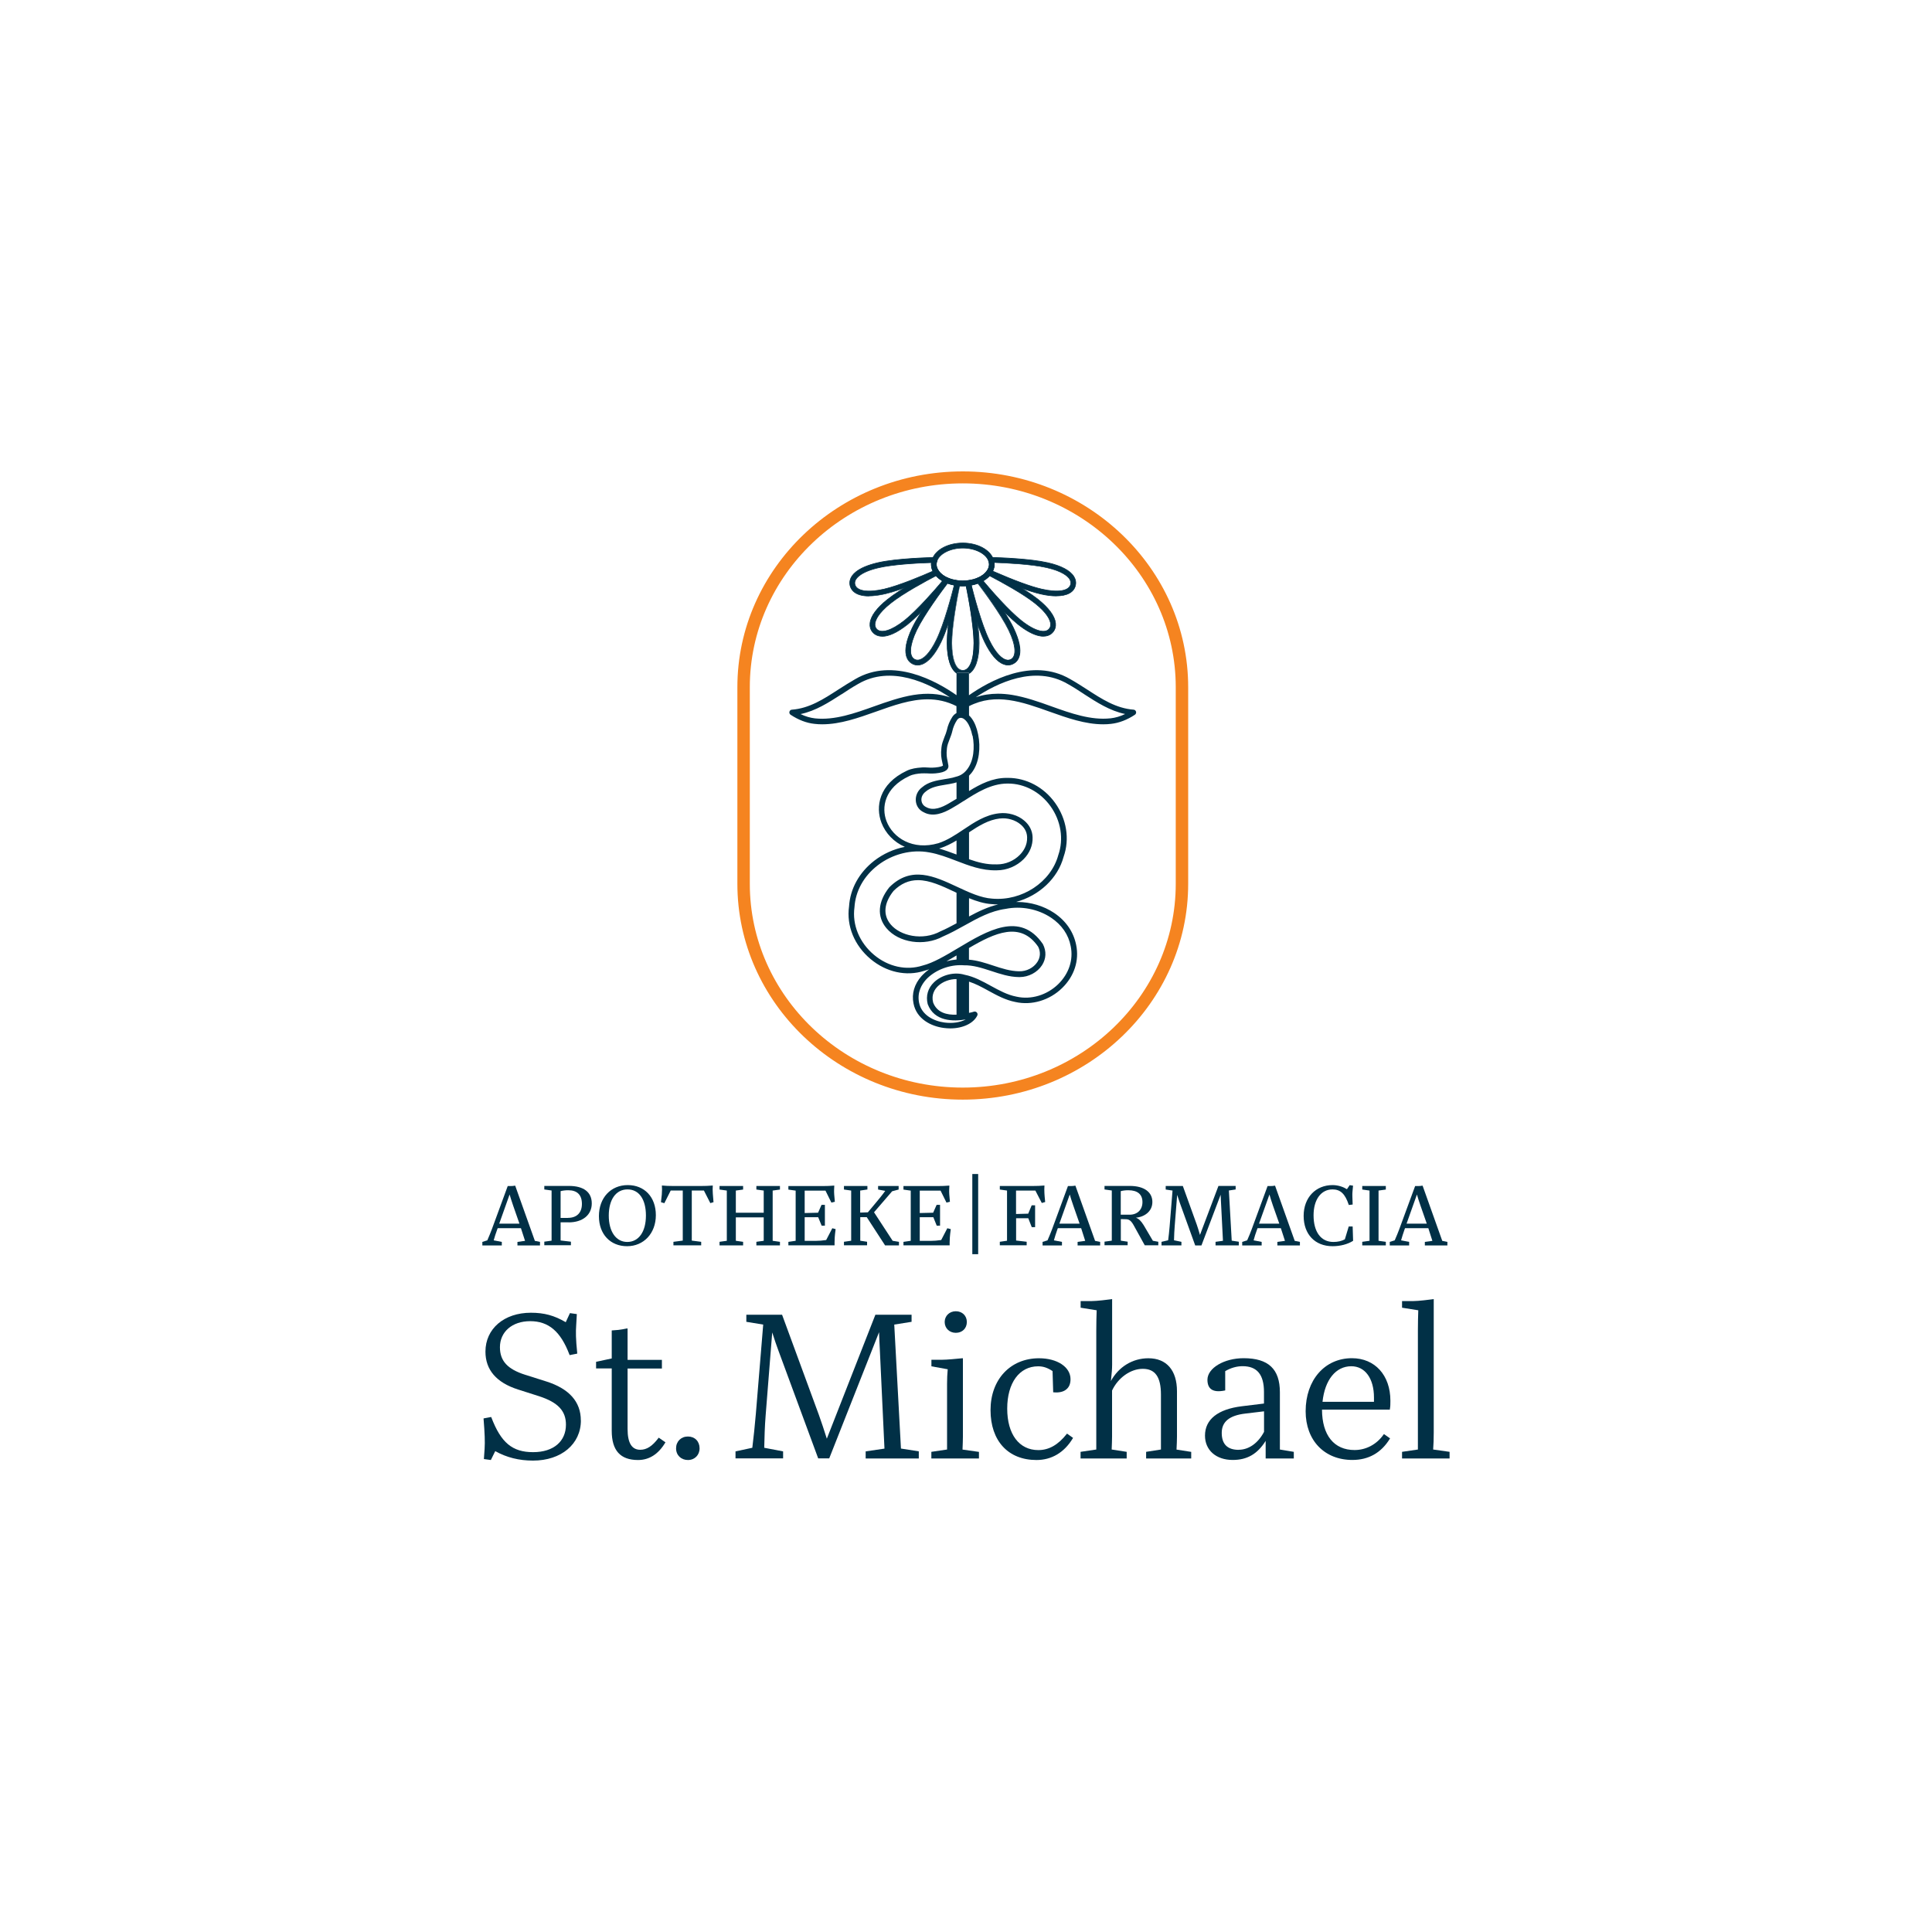 <svg xmlns="http://www.w3.org/2000/svg" id="uuid-4fe7f49b-3fde-42c2-a8c7-5a916dd0dd8b" data-name="LOGO" viewBox="0 0 300 300"><defs><style>      .uuid-f7b10e90-7148-4755-a8ad-67394364ade0 {        fill: #f58420;      }      .uuid-537bfb4a-1e14-4b10-b260-363e0368742c {        fill: #013046;      }      .uuid-a2aae772-65e6-41bf-aaba-875c101e3644 {        fill: #013047;      }    </style></defs><g><g><path class="uuid-537bfb4a-1e14-4b10-b260-363e0368742c" d="M90.2,220.56c0,3.68-3.05,6.24-7.43,6.24-2.17,0-4.1-.48-5.87-1.47l-.68,1.38-1.08-.15.11-1.6c.07-1.07.02-2.42-.16-4.62v-.09s1.18-.22,1.18-.22l.03.07c1.5,3.93,3.26,5.39,6.48,5.39s5.1-1.71,5.1-4.27c0-2.15-1.25-3.46-4.15-4.41l-3.29-1.05c-3.35-1.07-5.06-3.04-5.06-5.88,0-3.56,2.9-6.04,7.06-6.04,2.07,0,3.64.43,5.41,1.47l.65-1.41,1.07.15-.1,1.76c-.07.98-.07,2.07.16,4.29v.09s-1.18.23-1.18.23l-.03-.08c-1.36-3.6-3.24-5.19-6.09-5.19s-4.7,1.7-4.7,4.04c0,2.13,1.17,3.41,3.91,4.28l3.29,1.04c3.56,1.13,5.36,3.16,5.36,6.04Z"></path><path class="uuid-537bfb4a-1e14-4b10-b260-363e0368742c" d="M103.34,223.95l-.05.08c-1.07,1.78-2.49,2.68-4.22,2.68-2.75,0-4.08-1.49-4.08-4.53v-9.69h-2.43v-1.03l2.43-.52v-4.35l1.01-.08c.35-.03.84-.13,1.31-.22l.12-.02.02.12v4.77h5.33v1.34h-5.33v9.39c0,2.17.65,3.23,1.97,3.23,1,0,1.87-.56,2.81-1.81l.06-.07,1.04.72Z"></path><path class="uuid-537bfb4a-1e14-4b10-b260-363e0368742c" d="M108.63,224.9c0,1.04-.76,1.81-1.81,1.81s-1.84-.74-1.84-1.81.77-1.84,1.84-1.84,1.81.75,1.81,1.84Z"></path><path class="uuid-537bfb4a-1e14-4b10-b260-363e0368742c" d="M142.67,225.37v1.1h-8.25v-1.1l2.92-.43-.72-15.36c-.06-1.01-.09-1.88-.12-2.72l-7.74,19.6h-1.71l-6.17-16.72c-.29-.77-.65-1.83-.97-2.84l-1.01,12.74c-.16,1.93-.19,3.58-.23,5.17l2.93.56v1.09h-7.39v-1.09l2.61-.56c.19-1.59.4-3.47.55-5.29l1.14-13.84-2.62-.43v-1.1h5.55l5.71,15.54c.36,1.02.87,2.5,1.24,3.71l7.54-19.25h5.62v1.1l-2.69.43,1.04,19.25,2.76.43Z"></path><g><path class="uuid-537bfb4a-1e14-4b10-b260-363e0368742c" d="M148.42,203.7c-.88,0-1.63.63-1.63,1.58s.75,1.59,1.63,1.59,1.61-.6,1.61-1.59-.72-1.58-1.61-1.58Z"></path><path class="uuid-537bfb4a-1e14-4b10-b260-363e0368742c" d="M148.42,203.61c-.99,0-1.73.72-1.73,1.67s.72,1.68,1.73,1.68,1.71-.7,1.71-1.68-.72-1.67-1.71-1.67ZM148.42,206.77c-.91,0-1.54-.61-1.54-1.49s.66-1.48,1.54-1.48,1.52.63,1.52,1.48-.62,1.49-1.52,1.49Z"></path><path class="uuid-537bfb4a-1e14-4b10-b260-363e0368742c" d="M152.01,225.44v1.03h-7.39v-1.03l2.44-.36v-10.21c0-.88.03-1.38.1-2.25l-2.53-.46v-1.02h1.71c.71,0,2.01-.13,3.07-.23h.11s0,12.16,0,12.16c0,.5-.03,1.27-.06,2.02l2.56.36Z"></path></g><path class="uuid-537bfb4a-1e14-4b10-b260-363e0368742c" d="M166.63,223.27l-.05.08c-1.32,2.19-3.28,3.36-5.64,3.36-4.4,0-7.13-2.98-7.13-7.75s3.09-8.05,7.53-8.05c2.83,0,4.89,1.36,4.89,3.25,0,.66-.19,1.17-.58,1.52-.44.42-1.15.6-2.02.52h-.09s-.1-3.3-.1-3.3c-.81-.53-1.46-.74-2.24-.74-2.92,0-4.8,2.58-4.8,6.57s1.86,6.44,4.83,6.44c1.64,0,3.07-.81,4.4-2.49l.06-.07.94.67Z"></path><path class="uuid-537bfb4a-1e14-4b10-b260-363e0368742c" d="M184.97,225.44v1.03h-7v-1.03l2.3-.36v-8.53c0-2.74-.9-4-2.82-4s-3.85,1.41-4.77,3.37v7.14c0,.5-.03,1.3-.06,2.02l2.33.36v1.03h-7.16v-1.03l2.44-.36v-18.45c0-1.3.03-2.3.06-3.17l-2.49-.4v-1.03h1.71c.8,0,2.56-.22,3.07-.29l.11-.02v10.17c0,.71-.07,1.41-.15,2.16,0,.14-.03.27-.05.41,1.21-2.22,3.37-3.55,5.83-3.55,2.82,0,4.44,1.87,4.44,5.12v7.04c0,.49-.03,1.26-.07,2.02l2.3.36Z"></path><path class="uuid-537bfb4a-1e14-4b10-b260-363e0368742c" d="M198.74,225.08v-8.89c0-3.61-1.79-5.29-5.63-5.29-3.04,0-5.62,1.54-5.62,3.35,0,.66.18,1.14.54,1.43.44.36,1.14.44,2.14.24l.08-.02v-2.99c.85-.5,1.78-.77,2.7-.77,2.24,0,3.32,1.3,3.32,4.01v1.79l-3.43.42c-3.75.46-5.73,2.05-5.73,4.56,0,2.26,1.72,3.78,4.3,3.78,2.25,0,3.84-.92,5.12-2.96v2.73h4.37v-1.03l-2.17-.36ZM192.34,225.13c-1.75,0-2.63-.89-2.63-2.63s1.2-2.71,3.65-3l2.92-.35v3.19c-.94,1.77-2.38,2.78-3.94,2.78Z"></path><path class="uuid-537bfb4a-1e14-4b10-b260-363e0368742c" d="M214.83,222.77c-1.07,1.52-2.72,2.39-4.49,2.39-3.19,0-5.04-2.28-5.06-6.27h10.54v-.09c.08-.43.08-.79.08-1.3,0-3.95-2.4-6.6-5.97-6.6-4.23,0-7.19,3.39-7.19,8.24,0,4.52,2.91,7.56,7.26,7.56,2.5,0,4.46-1.1,5.8-3.27l.05-.08-.95-.67-.06.08ZM205.36,217.67c.36-3.41,2.06-5.52,4.47-5.52,2.14,0,3.52,1.9,3.52,4.86v.66h-7.98Z"></path><path class="uuid-537bfb4a-1e14-4b10-b260-363e0368742c" d="M225.09,225.44v1.03h-7.38v-1.03l2.46-.36v-18.45c0-1.3.03-2.3.06-3.17l-2.52-.4v-1.03h1.74c.8,0,2.55-.22,3.07-.29l.11-.02v20.68c0,.99-.03,1.91-.09,2.68l2.55.36Z"></path></g><g><path class="uuid-537bfb4a-1e14-4b10-b260-363e0368742c" d="M83.05,192.67l-3.05-8.56h-.04c-.2.05-.5.06-.71.06h-.41l-2.47,6.72c-.14.37-.42,1.08-.7,1.71l-.77.24v.55h3.02v-.55l-1.26-.24c.16-.58.31-1.03.52-1.61l.1-.28h3.61l.64,1.97-1.18.16v.55h3.5v-.55l-.8-.16ZM77.52,190.01l1.61-4.53c.13.46.31,1.01.55,1.72l.98,2.81h-3.14Z"></path><path class="uuid-537bfb4a-1e14-4b10-b260-363e0368742c" d="M88.29,189.81c2.18,0,3.6-1.15,3.6-2.94s-1.3-2.72-3.55-2.72h-3.82v.55l1.13.16v7.79l-1.08.15h-.05v.56h4.13v-.55l-1.6-.19v-2.82h1.25ZM88.18,189.12h-1.13v-4.16c.34-.09.74-.14,1.2-.14,1.38,0,2.11.73,2.11,2.12s-.81,2.17-2.17,2.17Z"></path><path class="uuid-537bfb4a-1e14-4b10-b260-363e0368742c" d="M97.48,184.02c-2.64,0-4.48,1.98-4.48,4.82s1.8,4.67,4.37,4.67,4.47-1.98,4.47-4.82-1.79-4.67-4.36-4.67ZM97.4,192.85c-1.74,0-2.87-1.6-2.87-4.09s1.11-4.07,2.91-4.07,2.86,1.56,2.86,4.06-1.11,4.1-2.9,4.1Z"></path><path class="uuid-537bfb4a-1e14-4b10-b260-363e0368742c" d="M110.8,186.63v.04l-.5.15-1-1.96h-1.88v7.78l1.46.19v.55h-4.31v-.55l1.45-.19v-7.78h-1.87l-.99,1.97-.52-.15v-.04c.12-.93.16-1.52.16-1.92l-.02-.63h.06c.5.05,1,.07,1.7.07h4.35c.6,0,1.15-.02,1.74-.07h.05l-.02.62c0,.26.03.84.13,1.92Z"></path><polygon class="uuid-537bfb4a-1e14-4b10-b260-363e0368742c" points="119.98 184.87 119.98 192.67 121.11 192.83 121.11 193.38 117.45 193.38 117.45 192.83 117.49 192.82 118.59 192.67 118.59 189.03 114.26 189.03 114.26 192.67 115.39 192.83 115.39 193.38 111.73 193.38 111.73 192.83 111.78 192.82 112.86 192.67 112.86 184.87 111.73 184.71 111.73 184.16 115.39 184.16 115.39 184.71 115.35 184.72 114.26 184.87 114.26 188.31 118.59 188.31 118.59 184.87 117.45 184.71 117.45 184.16 121.11 184.16 121.11 184.71 121.06 184.72 119.98 184.87"></polygon><path class="uuid-537bfb4a-1e14-4b10-b260-363e0368742c" d="M129.75,190.86v.04c-.14,1.01-.16,1.63-.16,1.99v.49h-7.17v-.55h.04s1.09-.16,1.09-.16v-7.79l-1.13-.16v-.55h5.34c.6,0,1.15-.02,1.73-.07h.06l-.03.62c-.02.35.02,1.03.11,1.84v.05l-.53.13-.92-1.86h-3.23v3.48l2.08-.05.54-1.22h.52v3.23h-.52v-.04s-.52-1.27-.52-1.27h-2.1v3.67h1.74c.45,0,1-.04,1.6-.13l.95-1.83.53.14Z"></path><path class="uuid-537bfb4a-1e14-4b10-b260-363e0368742c" d="M139.59,192.83v.55h-2.17v-.02s-2.83-4.36-2.83-4.36h-1.01v3.66l1.06.16v.55h-3.59v-.55h.04s1.08-.16,1.08-.16v-7.79l-1.12-.16v-.55h3.64v.55h-.04s-1.08.16-1.08.16v3.42l1.19-.04,1.12-1.34c.49-.58,1.06-1.27,1.58-1.99l-1.11-.21v-.55h3.19v.55l-1.01.27-2.81,3.26,2.89,4.43.97.16Z"></path><path class="uuid-537bfb4a-1e14-4b10-b260-363e0368742c" d="M147.63,190.86v.04c-.14,1.01-.17,1.63-.17,1.99v.49h-7.17v-.55h.04s1.09-.16,1.09-.16v-7.79l-1.13-.16v-.55h5.34c.6,0,1.15-.02,1.73-.07h.06l-.03.62c-.02.35.02,1.03.11,1.84v.05l-.53.13-.92-1.86h-3.23v3.48l2.08-.05.54-1.22h.53v3.23h-.53v-.04s-.51-1.27-.51-1.27h-2.11v3.67h1.74c.45,0,1-.04,1.59-.13l.95-1.83.54.14Z"></path><rect class="uuid-537bfb4a-1e14-4b10-b260-363e0368742c" x="150.98" y="182.3" width=".91" height="12.45"></rect><path class="uuid-537bfb4a-1e14-4b10-b260-363e0368742c" d="M162.29,186.61v.04l-.52.15-1-1.93h-3v3.64l1.89-.05.54-1.3h.53v3.39h-.52l-.54-1.38h-1.89v3.46l1.64.19v.55h-4.17v-.55h.04s1.08-.16,1.08-.16v-7.79l-1.12-.16v-.55h5.13c.61,0,1.16-.02,1.74-.07h.06l-.02.62c0,.18,0,.68.13,1.9Z"></path><path class="uuid-537bfb4a-1e14-4b10-b260-363e0368742c" d="M170.04,192.67l-3.05-8.56h-.04c-.21.05-.5.06-.72.06h-.4l-2.47,6.72c-.14.37-.42,1.08-.7,1.71l-.77.24v.55h3.01v-.55l-1.25-.24c.16-.58.31-1.03.51-1.61l.1-.28h3.62l.63,1.97-1.18.16v.55h3.5v-.55l-.79-.16ZM167.64,190.01h-3.14l1.61-4.53c.12.46.31,1.01.55,1.72l.98,2.81Z"></path><path class="uuid-537bfb4a-1e14-4b10-b260-363e0368742c" d="M179.02,192.67l-1.41-2.39c-.44-.71-.79-1.05-1.23-1.19,1.26-.12,2.56-.92,2.56-2.45s-1.28-2.49-3.51-2.49h-3.92v.55l1.13.16v7.79l-1.09.15h-.04v.56h3.59v-.55l-1.06-.16v-3.35l.75.02c.48,0,.79.15,1.22.89l1.73,3.13.02.03h2.1v-.55l-.83-.15ZM174.03,184.96c.34-.09.72-.14,1.17-.14,1.44,0,2.2.64,2.2,1.84s-.8,1.96-2,1.96h-1.37v-3.66Z"></path><path class="uuid-537bfb4a-1e14-4b10-b260-363e0368742c" d="M192.36,192.83v.55h-3.61v-.55l1.15-.16-.31-6.09c-.02-.36-.04-.7-.05-1.06l-2.98,7.87h-.98v-.03s-2.37-6.56-2.37-6.56c-.14-.41-.29-.84-.42-1.26l-.38,4.82c-.06.72-.09,1.4-.11,2.23l1.15.24v.55h-3.09v-.55l1.03-.24c.09-.64.16-1.4.23-2.15l.45-5.57-1.06-.16v-.55h2.66l2.16,5.99c.08.24.34,1.01.5,1.61l2.87-7.61h2.67v.55l-1.05.16.44,7.79,1.07.16Z"></path><path class="uuid-537bfb4a-1e14-4b10-b260-363e0368742c" d="M201.04,192.67l-3.05-8.56h-.04c-.2.05-.5.06-.71.06h-.41l-2.47,6.72c-.13.37-.42,1.08-.7,1.71l-.77.24v.55h3.02v-.55l-1.25-.24c.15-.58.3-1.03.51-1.61l.1-.28h3.62l.64,1.97-1.18.16v.55h3.5v-.55l-.8-.16ZM198.65,190.01h-3.15l1.62-4.53c.12.46.3,1.01.54,1.72l.99,2.81Z"></path><path class="uuid-537bfb4a-1e14-4b10-b260-363e0368742c" d="M210.1,192.69h-.02c-.82.52-1.97.82-3.16.82-2.73,0-4.49-1.85-4.49-4.71s1.89-4.78,4.49-4.78c.91,0,1.74.32,2.23.64l.43-.63.52.08-.09.97c-.04.37,0,1.02.03,1.92v.04l-.61.07v-.04c-.56-1.69-1.29-2.38-2.51-2.38-1.79,0-2.95,1.58-2.95,4.02,0,2.59,1.15,4.14,3.08,4.14.69,0,1.29-.14,1.78-.41l.6-1.99h.61l.07,2.24Z"></path><polygon class="uuid-537bfb4a-1e14-4b10-b260-363e0368742c" points="214.06 184.87 214.06 192.67 215.19 192.83 215.19 193.38 211.53 193.38 211.53 192.83 211.58 192.82 212.66 192.67 212.66 184.87 211.53 184.71 211.53 184.16 215.19 184.16 215.19 184.71 215.14 184.72 214.06 184.87"></polygon><path class="uuid-537bfb4a-1e14-4b10-b260-363e0368742c" d="M223.95,192.67l-3.05-8.56h-.04c-.21.05-.5.06-.72.06h-.4l-2.47,6.72c-.14.37-.42,1.09-.7,1.71l-.77.24v.55h3.01v-.55l-1.25-.24c.16-.58.31-1.03.51-1.61l.1-.28h3.62l.63,1.97-1.17.16v.55h3.5v-.55l-.8-.16ZM218.41,190.01l1.61-4.53c.12.46.31,1.01.55,1.72l.98,2.81h-3.14Z"></path></g></g><path class="uuid-f7b10e90-7148-4755-a8ad-67394364ade0" d="M149.5,73.2c-19.29,0-35,15.03-35,33.51v30.53c0,18.48,15.71,33.51,35,33.51s35-15.03,35-33.51v-30.53c0-18.48-15.7-33.51-35-33.51ZM149.5,168.88c-18.23,0-33.07-14.19-33.07-31.64v-30.53c0-17.45,14.84-31.65,33.07-31.65s33.07,14.2,33.07,31.65v30.53c0,17.45-14.84,31.64-33.07,31.64Z"></path><path class="uuid-a2aae772-65e6-41bf-aaba-875c101e3644" d="M150.39,128.32s.05-.04.08-.05h0s-.06.03-.08.05ZM150.39,128.32s.05-.04.08-.05h0s-.06.03-.08.05ZM150.39,128.32s.05-.04.08-.05h0s-.06.03-.08.05ZM150.39,128.32s.05-.04.08-.05h0s-.06.03-.08.05ZM150.39,128.32s.05-.04.08-.05h0s-.06.03-.08.05ZM150.39,128.32s.05-.04.08-.05h0s-.06.03-.08.05ZM150.39,128.32s.05-.04.08-.05h0s-.06.03-.08.05ZM150.39,128.32s.05-.04.08-.05h0s-.06.03-.08.05ZM150.39,128.32s.05-.04.08-.05h0s-.06.03-.08.05ZM150.39,128.32s.05-.04.08-.05h0s-.06.03-.08.05ZM150.39,128.32s.05-.04.08-.05h0s-.06.03-.08.05ZM150.39,128.32s.05-.04.08-.05h0s-.06.03-.08.05ZM150.39,128.32s.05-.04.08-.05h0s-.06.03-.08.05ZM150.39,128.32s.05-.04.08-.05h0s-.06.03-.08.05ZM150.39,128.32s.05-.04.08-.05h0s-.06.03-.08.05Z"></path><g id="uuid-63e5b7d1-9492-4a61-813e-0cb25c370245" data-name="PETALI"><g><path class="uuid-537bfb4a-1e14-4b10-b260-363e0368742c" d="M149.5,90.98h.51v-.02c-.17,0-.34.02-.51.02ZM149.5,90.98h.51v-.02c-.17,0-.34.02-.51.02ZM149.5,90.98h.51v-.02c-.17,0-.34.02-.51.02ZM149.5,90.98h.51v-.02c-.17,0-.34.02-.51.02ZM149.5,90.98h.51v-.02c-.17,0-.34.02-.51.02ZM149.5,90.98h.51v-.02c-.17,0-.34.02-.51.02ZM149.5,90.98h.51v-.02c-.17,0-.34.02-.51.02ZM149.5,90.98h.51v-.02c-.17,0-.34.02-.51.02ZM149.5,90.98h.51v-.02c-.17,0-.34.02-.51.02ZM149.5,90.98h.51v-.02c-.17,0-.34.02-.51.02ZM149.5,90.98h.51v-.02c-.17,0-.34.02-.51.02ZM149.5,90.98h.51v-.02c-.17,0-.34.02-.51.02ZM149.5,90.98h.51v-.02c-.17,0-.34.02-.51.02ZM151.81,97.12h0c0-.08-.02-.16-.03-.24t0-.02c0-.07-.02-.13-.03-.19-.29-2.37-.77-4.8-.97-5.75,0-.02,0-.03,0-.05v-.05c-.05-.17-.07-.28-.08-.31-.03-.15-.16-.28-.33-.29h0s-.02,0-.04,0h-1.63s-.03,0-.04,0h0c-.16,0-.29.14-.33.29,0,.03-.03.14-.07.31v.05s-.02.03-.02.05c-.19.95-.68,3.38-.97,5.75,0,.08-.02.15-.03.23h0c0,.09-.02.16-.03.24-.12.99-.18,1.93-.18,2.74,0,2.4.56,4.06,1.52,4.69v-.09h1.93v.11c.98-.63,1.53-2.29,1.53-4.71,0-.82-.08-1.77-.18-2.76ZM149.51,104.1c-1.06,0-1.71-1.61-1.72-4.21,0-2.65.84-7.05,1.15-8.62,0-.03,0-.06.02-.09,0-.06.02-.12.03-.16,0,0,0-.02,0-.03h1.01s0,.02,0,.03c0,.03.02.07.02.1.29,1.43,1.18,6.04,1.18,8.78s-.66,4.21-1.71,4.21ZM149.5,90.98h.51v-.02c-.17,0-.34.02-.51.02ZM149.5,90.98h.51v-.02c-.17,0-.34.02-.51.02ZM149.5,90.98h.51v-.02c-.17,0-.34.02-.51.02ZM149.5,90.98h.51v-.02c-.17,0-.34.02-.51.02ZM149.5,90.98h.51v-.02c-.17,0-.34.02-.51.02ZM149.5,90.98h.51v-.02c-.17,0-.34.02-.51.02ZM149.5,90.98h.51v-.02c-.17,0-.34.02-.51.02ZM149.5,90.98h.51v-.02c-.17,0-.34.02-.51.02ZM149.5,90.98h.51v-.02c-.17,0-.34.02-.51.02ZM149.5,90.98h.51v-.02c-.17,0-.34.02-.51.02ZM149.5,90.98h.51v-.02c-.17,0-.34.02-.51.02ZM149.5,90.98h.51v-.02c-.17,0-.34.02-.51.02ZM149.5,90.98h.51v-.02c-.17,0-.34.02-.51.02Z"></path><path class="uuid-a2aae772-65e6-41bf-aaba-875c101e3644" d="M150.23,91.85s0-.05-.02-.08c-.06-.31-.11-.57-.14-.76,0,0,0-.03,0-.04h0s0-.03,0-.04h-1.08s0,.02,0,.03h0s0,.04,0,.05c-.04.19-.09.45-.14.76,0,.03-.02.06-.02.09-.39,1.94-1.04,5.66-1.04,8.02,0,2.63.68,4.26,1.77,4.26s1.76-1.63,1.76-4.26c0-2.36-.66-6.09-1.03-8.03ZM149.51,104.05c-1.02,0-1.66-1.59-1.67-4.17,0-2.77.91-7.42,1.2-8.85h.94c.29,1.43,1.2,6.08,1.2,8.85,0,2.57-.64,4.17-1.66,4.17ZM150.15,90.21s0,0,0,0c-.22.03-.44.04-.65.04h.67s.02,0,.03-.02l.07-.03h-.11ZM148.86,90.22h0s-.09,0-.09,0h-.02l.07.03s.02,0,.03.02h.66c-.21,0-.42,0-.64-.04ZM150.23,91.85s0-.05-.02-.08c-.06-.31-.11-.57-.14-.76,0,0,0-.03,0-.04h0s0-.03,0-.04h-1.08s0,.02,0,.03h0s0,.04,0,.05c-.04.19-.09.45-.14.76,0,.03-.02.06-.02.09-.39,1.94-1.04,5.66-1.04,8.02,0,2.63.68,4.26,1.77,4.26s1.76-1.63,1.76-4.26c0-2.36-.66-6.09-1.03-8.03ZM149.51,104.05c-1.02,0-1.66-1.59-1.67-4.17,0-2.77.91-7.42,1.2-8.85h.94c.29,1.43,1.2,6.08,1.2,8.85,0,2.57-.64,4.17-1.66,4.17ZM150.36,90.17l-.08.03h-.02s-.11,0-.11,0c0,0,0,0,0,0-.22.03-.44.04-.65.04h.78l.08-.04h0l.03-.02s0,0,.02,0c-.02-.02-.03-.03-.06-.02ZM148.86,90.22h0s-.09,0-.09,0h-.04s-.07-.04-.07-.04c-.03,0-.05,0-.07,0h0s0,0,0,0c.02,0,.03,0,.04,0l.03.02h0l.09.04h.76c-.21,0-.42,0-.64-.04ZM150.23,91.85s0-.05-.02-.08c-.06-.31-.11-.57-.14-.76,0,0,0-.03,0-.04h0s0-.03,0-.04h-1.08s0,.02,0,.03h0s0,.04,0,.05c-.04.19-.09.45-.14.76,0,.03-.02.06-.02.09-.39,1.94-1.04,5.66-1.04,8.02,0,2.63.68,4.26,1.77,4.26s1.76-1.63,1.76-4.26c0-2.36-.66-6.09-1.03-8.03ZM149.51,104.05c-1.02,0-1.66-1.59-1.67-4.17,0-2.77.91-7.42,1.2-8.85h.94c.29,1.43,1.2,6.08,1.2,8.85,0,2.57-.64,4.17-1.66,4.17ZM150.23,91.85s0-.05-.02-.08c-.06-.31-.11-.57-.14-.76,0,0,0-.03,0-.04h0s0-.03,0-.04h-1.08s0,.02,0,.03h0s0,.04,0,.05c-.04.19-.09.45-.14.76,0,.03-.02.06-.02.09-.39,1.94-1.04,5.66-1.04,8.02,0,2.63.68,4.26,1.77,4.26s1.76-1.63,1.76-4.26c0-2.36-.66-6.09-1.03-8.03ZM149.51,104.05c-1.02,0-1.66-1.59-1.67-4.17,0-2.77.91-7.42,1.2-8.85h.94c.29,1.43,1.2,6.08,1.2,8.85,0,2.57-.64,4.17-1.66,4.17ZM150.36,90.17l-.08.03h-.02s-.11,0-.11,0c0,0,0,0,0,0-.22.03-.44.04-.65.04h.78l.08-.04h0l.03-.02s0,0,.02,0c-.02-.02-.03-.03-.06-.02ZM148.86,90.22h0s-.09,0-.09,0h-.04s-.07-.04-.07-.04c-.03,0-.05,0-.07,0h0s0,0,0,0c.02,0,.03,0,.04,0l.03.02h0l.09.04h.76c-.21,0-.42,0-.64-.04ZM150.23,91.85s0-.05-.02-.08c-.06-.31-.11-.57-.14-.76,0,0,0-.03,0-.04h0s0-.03,0-.04h-1.08s0,.02,0,.03h0s0,.04,0,.05c-.04.19-.09.45-.14.76,0,.03-.02.06-.02.09-.39,1.94-1.04,5.66-1.04,8.02,0,2.63.68,4.26,1.77,4.26s1.76-1.63,1.76-4.26c0-2.36-.66-6.09-1.03-8.03ZM149.51,104.05c-1.02,0-1.66-1.59-1.67-4.17,0-2.77.91-7.42,1.2-8.85h.94c.29,1.43,1.2,6.08,1.2,8.85,0,2.57-.64,4.17-1.66,4.17ZM150.23,91.85s0-.05-.02-.08c-.06-.31-.11-.57-.14-.76,0,0,0-.03,0-.04h0s0-.03,0-.04h-1.08s0,.02,0,.03h0s0,.04,0,.05c-.04.19-.09.45-.14.76,0,.03-.02.06-.02.09-.39,1.94-1.04,5.66-1.04,8.02,0,2.63.68,4.26,1.77,4.26s1.76-1.63,1.76-4.26c0-2.36-.66-6.09-1.03-8.03ZM149.51,104.05c-1.02,0-1.66-1.59-1.67-4.17,0-2.77.91-7.42,1.2-8.85h.94c.29,1.43,1.2,6.08,1.2,8.85,0,2.57-.64,4.17-1.66,4.17ZM150.36,90.17l-.08.03h-.02s-.11,0-.11,0c0,0,0,0,0,0-.22.03-.44.04-.65.04h.78l.08-.04h0l.03-.02s0,0,.02,0c-.02-.02-.03-.03-.06-.02ZM148.86,90.22h0s-.09,0-.09,0h-.04s-.07-.04-.07-.04c-.03,0-.05,0-.07,0h0s0,0,0,0c.02,0,.03,0,.04,0l.03.02h0l.09.04h.76c-.21,0-.42,0-.64-.04ZM150.23,91.85s0-.05-.02-.08c-.06-.31-.11-.57-.14-.76,0,0,0-.03,0-.04h0s0-.03,0-.04h-1.08s0,.02,0,.03h0s0,.04,0,.05c-.04.19-.09.45-.14.76,0,.03-.02.06-.02.09-.39,1.94-1.04,5.66-1.04,8.02,0,2.63.68,4.26,1.77,4.26s1.76-1.63,1.76-4.26c0-2.36-.66-6.09-1.03-8.03ZM149.51,104.05c-1.02,0-1.66-1.59-1.67-4.17,0-2.77.91-7.42,1.2-8.85h.94c.29,1.43,1.2,6.08,1.2,8.85,0,2.57-.64,4.17-1.66,4.17ZM151.88,97.3h0c0-.08-.02-.14-.03-.22v-.02s0-.11-.02-.16h0c-.22-1.87-.57-3.8-.8-5.05,0-.05-.02-.09-.03-.13-.06-.29-.11-.54-.14-.73,0-.03,0-.06-.02-.09,0-.02,0-.03,0-.05s0-.04,0-.05c-.04-.17-.06-.28-.07-.31-.03-.15-.15-.27-.3-.31h-.03s-.03-.03-.06-.02c0,0-.03,0-.04,0h-.08s0,0,0,0h-1.46s0,0,0,0h-.08s-.02,0-.03,0c-.03,0-.05,0-.07,0h0s0,0,0,0h0c-.15.04-.27.15-.3.31,0,.03-.03.14-.07.31,0,0,0,.03,0,.05,0,.02,0,.03,0,.05,0,.03-.02.06-.02.09-.03.17-.07.38-.12.61,0,.04-.02.08-.03.13-.24,1.24-.6,3.24-.83,5.16h0c0,.09-.02.15-.03.23,0,.07,0,.14-.02.2h0c-.1.93-.16,1.81-.16,2.56,0,2.45.57,4.12,1.57,4.75v-.12c-.93-.64-1.46-2.27-1.47-4.63,0-.87.09-1.89.21-2.96v-.02c0-.08.02-.15.03-.23,0-.08.02-.15.03-.23h0c.29-2.31.75-4.62.95-5.52,0-.02,0-.04,0-.05,0-.02,0-.04,0-.05.03-.16.05-.27.06-.3.03-.16.17-.27.33-.27h1.63c.16,0,.3.11.34.27,0,.03.03.14.06.3,0,0,0,.03,0,.05,0,0,0,.03,0,.05.18.9.65,3.21.94,5.51h0c0,.08.02.14.03.2v.02c0,.07.02.15.03.22h0c.13,1.08.21,2.13.21,3.01,0,2.38-.54,4.02-1.48,4.64v.13c1.01-.63,1.58-2.31,1.58-4.77,0-.76-.07-1.65-.16-2.58ZM148.86,90.22h0s-.09,0-.09,0h-.04s-.07-.04-.07-.04c-.03,0-.05,0-.07,0h0s0,0,0,0c.02,0,.03,0,.04,0l.03.02h0l.09.04h.76c-.21,0-.42,0-.64-.04ZM150.36,90.17l-.08.03h-.02s-.11,0-.11,0c0,0,0,0,0,0-.22.03-.44.04-.65.04h.78l.08-.04h0l.03-.02s0,0,.02,0c-.02-.02-.03-.03-.06-.02ZM150.23,91.85s0-.05-.02-.08c-.06-.31-.11-.57-.14-.76,0,0,0-.03,0-.04h0s0-.03,0-.04h-1.08s0,.02,0,.03h0s0,.04,0,.05c-.04.19-.09.45-.14.76,0,.03-.02.06-.02.09-.39,1.94-1.04,5.66-1.04,8.02,0,2.63.68,4.26,1.77,4.26s1.76-1.63,1.76-4.26c0-2.36-.66-6.09-1.03-8.03ZM149.51,104.05c-1.02,0-1.66-1.59-1.67-4.17,0-2.77.91-7.42,1.2-8.85h.94c.29,1.43,1.2,6.08,1.2,8.85,0,2.57-.64,4.17-1.66,4.17ZM150.23,91.85s0-.05-.02-.08c-.06-.31-.11-.57-.14-.76,0,0,0-.03,0-.04h0s0-.03,0-.04h-1.08s0,.02,0,.03h0s0,.04,0,.05c-.04.19-.09.45-.14.76,0,.03-.02.06-.02.09-.39,1.94-1.04,5.66-1.04,8.02,0,2.63.68,4.26,1.77,4.26s1.76-1.63,1.76-4.26c0-2.36-.66-6.09-1.03-8.03ZM149.51,104.05c-1.02,0-1.66-1.59-1.67-4.17,0-2.77.91-7.42,1.2-8.85h.94c.29,1.43,1.2,6.08,1.2,8.85,0,2.57-.64,4.17-1.66,4.17ZM148.86,90.22h0s-.09,0-.09,0h-.04s-.07-.04-.07-.04c-.03,0-.05,0-.07,0h0s0,0,0,0c.02,0,.03,0,.04,0l.03.02h0l.09.04h.76c-.21,0-.42,0-.64-.04ZM150.36,90.17l-.08.03h-.02s-.11,0-.11,0c0,0,0,0,0,0-.22.03-.44.04-.65.04h.78l.08-.04h0l.03-.02s0,0,.02,0c-.02-.02-.03-.03-.06-.02ZM150.23,91.85s0-.05-.02-.08c-.06-.31-.11-.57-.14-.76,0,0,0-.03,0-.04h0s0-.03,0-.04h-1.08s0,.02,0,.03h0s0,.04,0,.05c-.04.19-.09.45-.14.76,0,.03-.02.06-.02.09-.39,1.94-1.04,5.66-1.04,8.02,0,2.63.68,4.26,1.77,4.26s1.76-1.63,1.76-4.26c0-2.36-.66-6.09-1.03-8.03ZM149.51,104.05c-1.02,0-1.66-1.59-1.67-4.17,0-2.77.91-7.42,1.2-8.85h.94c.29,1.43,1.2,6.08,1.2,8.85,0,2.57-.64,4.17-1.66,4.17ZM150.23,91.85s0-.05-.02-.08c-.06-.31-.11-.57-.14-.76,0,0,0-.03,0-.04h0s0-.03,0-.04h-1.08s0,.02,0,.03h0s0,.04,0,.05c-.04.19-.09.45-.14.76,0,.03-.02.06-.02.09-.39,1.94-1.04,5.66-1.04,8.02,0,2.63.68,4.26,1.77,4.26s1.76-1.63,1.76-4.26c0-2.36-.66-6.09-1.03-8.03ZM149.51,104.05c-1.02,0-1.66-1.59-1.67-4.17,0-2.77.91-7.42,1.2-8.85h.94c.29,1.43,1.2,6.08,1.2,8.85,0,2.57-.64,4.17-1.66,4.17ZM148.86,90.22h0s-.09,0-.09,0h-.04s-.07-.04-.07-.04c-.03,0-.05,0-.07,0h0s0,0,0,0c.02,0,.03,0,.04,0l.03.02h0l.09.04h.76c-.21,0-.42,0-.64-.04ZM150.36,90.17l-.08.03h-.02s-.11,0-.11,0c0,0,0,0,0,0-.22.03-.44.04-.65.04h.78l.08-.04h0l.03-.02s0,0,.02,0c-.02-.02-.03-.03-.06-.02ZM150.23,91.85s0-.05-.02-.08c-.06-.31-.11-.57-.14-.76,0,0,0-.03,0-.04h0s0-.03,0-.04h-1.08s0,.02,0,.03h0s0,.04,0,.05c-.04.19-.09.45-.14.76,0,.03-.02.06-.02.09-.39,1.94-1.04,5.66-1.04,8.02,0,2.63.68,4.26,1.77,4.26s1.76-1.63,1.76-4.26c0-2.36-.66-6.09-1.03-8.03ZM149.51,104.05c-1.02,0-1.66-1.59-1.67-4.17,0-2.77.91-7.42,1.2-8.85h.94c.29,1.43,1.2,6.08,1.2,8.85,0,2.57-.64,4.17-1.66,4.17ZM150.23,91.85s0-.05-.02-.08c-.06-.31-.11-.57-.14-.76,0,0,0-.03,0-.04h0s0-.03,0-.04h-1.08s0,.02,0,.03h0s0,.04,0,.05c-.04.19-.09.45-.14.76,0,.03-.02.06-.02.09-.39,1.94-1.04,5.66-1.04,8.02,0,2.63.68,4.26,1.77,4.26s1.76-1.63,1.76-4.26c0-2.36-.66-6.09-1.03-8.03ZM149.51,104.05c-1.02,0-1.66-1.59-1.67-4.17,0-2.77.91-7.42,1.2-8.85h.94c.29,1.43,1.2,6.08,1.2,8.85,0,2.57-.64,4.17-1.66,4.17Z"></path></g><g><path class="uuid-537bfb4a-1e14-4b10-b260-363e0368742c" d="M142.48,103.27c-.26,0-.52-.06-.76-.18-.67-.32-2.02-1.51-.08-5.58,1.31-2.71,4.44-6.85,5.05-7.65.11-.14.3-.19.46-.12.44.19.9.32,1.37.38.04,0,.08.02.11.03l.18.08c.17.08.25.26.21.44-.06.24-1.45,6-2.91,9-.92,1.91-1.95,3.11-2.99,3.48-.22.08-.43.11-.65.11ZM147.13,90.57c-.88,1.17-3.62,4.85-4.79,7.29-1.13,2.35-1.23,4.09-.28,4.55.25.12.52.13.82.03.48-.17,1.45-.79,2.55-3.08,1.22-2.52,2.43-7.18,2.76-8.5-.36-.06-.71-.16-1.05-.29Z"></path><path class="uuid-a2aae772-65e6-41bf-aaba-875c101e3644" d="M142.48,103.32c-.27,0-.54-.06-.78-.18-.68-.33-2.06-1.54-.1-5.64,1.31-2.72,4.44-6.86,5.06-7.66.12-.16.33-.21.52-.14.43.19.89.31,1.35.38.05,0,.09.02.13.04l.18.08c.19.09.29.3.24.5-.06.24-1.45,6-2.91,9.01-.93,1.92-1.97,3.13-3.02,3.5-.22.08-.44.12-.66.12ZM147,89.76c-.1,0-.2.05-.27.13-.61.8-3.74,4.94-5.05,7.65-1.93,4.03-.61,5.2.05,5.52.42.2.9.22,1.37.06,1.02-.36,2.05-1.55,2.96-3.45,1.45-3,2.84-8.75,2.9-8.99.04-.16-.04-.32-.18-.39l-.18-.08s-.06-.02-.1-.03c-.47-.07-.94-.19-1.38-.38-.04-.02-.09-.03-.13-.03ZM142.48,102.55c-.15,0-.3-.03-.45-.1-.98-.47-.88-2.24.26-4.61,1.19-2.46,3.97-6.21,4.8-7.29l.02-.03h.03c.34.14.69.23,1.04.3h.05s-.01.06-.01.06c-.34,1.36-1.55,6-2.77,8.51-1.11,2.31-2.09,2.94-2.58,3.11-.14.05-.28.07-.41.07ZM147.15,90.62c-.85,1.12-3.59,4.82-4.77,7.25-1.11,2.32-1.23,4.04-.31,4.48.24.12.5.13.78.03.47-.16,1.42-.78,2.52-3.06,1.2-2.47,2.39-7.02,2.75-8.44-.33-.06-.66-.15-.97-.27Z"></path></g><g><path class="uuid-537bfb4a-1e14-4b10-b260-363e0368742c" d="M137,98.8c-.84,0-1.3-.4-1.53-.69-.3-.38-.43-.85-.37-1.36.12-1.09,1.07-2.37,2.73-3.69,2.09-1.67,5.91-3.7,7.45-4.49.17-.09.38-.04.49.12.29.41.76.76,1.35,1.03.11.05.19.15.22.27.03.12,0,.24-.08.33-1.18,1.41-4.17,4.89-6.33,6.63-1.8,1.42-3.06,1.85-3.92,1.85ZM145.35,89.4c-1.45.75-5.09,2.7-7.04,4.26-1.99,1.59-2.38,2.67-2.44,3.17-.04.31.03.57.21.79.65.82,2.33.33,4.37-1.29,1.97-1.57,4.73-4.75,5.91-6.15-.4-.23-.73-.5-1-.8Z"></path><path class="uuid-a2aae772-65e6-41bf-aaba-875c101e3644" d="M137,98.85c-.84,0-1.31-.38-1.57-.7-.31-.39-.44-.87-.38-1.4.12-1.11,1.07-2.39,2.75-3.72,2.09-1.67,5.91-3.7,7.46-4.49.19-.1.43-.04.55.13.29.4.75.75,1.33,1.02.12.06.21.17.24.3.03.13,0,.27-.09.38-1.18,1.42-4.17,4.9-6.34,6.63-1.56,1.23-2.89,1.86-3.95,1.86ZM145.45,88.58c-.05,0-.1.01-.15.04-1.54.79-5.36,2.81-7.44,4.48-1.65,1.31-2.59,2.58-2.71,3.66-.06.5.07.96.36,1.33.24.3.7.67,1.49.67,1.04,0,2.35-.62,3.89-1.84,2.16-1.73,5.14-5.21,6.33-6.62.07-.08.09-.19.07-.29-.02-.1-.09-.19-.19-.23-.6-.27-1.08-.63-1.37-1.05-.07-.09-.17-.14-.28-.14ZM136.99,98.07c-.41,0-.74-.13-.95-.41-.18-.23-.26-.5-.22-.83.06-.51.45-1.61,2.46-3.21,1.95-1.56,5.58-3.5,7.05-4.27l.03-.02.03.03c.26.29.6.56.99.79l.05.03-.04.04c-1.12,1.32-3.93,4.56-5.92,6.15-1.4,1.1-2.62,1.69-3.48,1.69ZM145.34,89.46c-1.49.77-5.07,2.7-7,4.24-1.98,1.57-2.37,2.64-2.42,3.14-.03.3.03.55.2.76.63.8,2.28.3,4.3-1.29,1.96-1.57,4.73-4.75,5.87-6.1-.37-.22-.68-.47-.94-.75Z"></path></g><g><path class="uuid-537bfb4a-1e14-4b10-b260-363e0368742c" d="M134.94,92.55c-2.26,0-2.81-1.07-2.95-1.63-.12-.53-.06-1.33.93-2.12.75-.6,1.89-1.07,3.39-1.42,3.01-.69,8.22-.8,8.81-.82.13,0,.25.06.32.16.07.11.09.24.05.36-.07.18-.1.36-.1.54,0,.34.12.68.34.99.07.09.09.21.06.33-.03.11-.11.2-.21.25-1.23.55-5.45,2.41-8.15,3.03-1,.23-1.81.32-2.48.32ZM144.63,87.36c-2.2.06-5.94.28-8.15.78-1.37.31-2.44.75-3.08,1.27-.54.43-.76.88-.65,1.34.24,1.03,1.97,1.31,4.5.73,2.39-.55,6.06-2.11,7.61-2.8-.16-.33-.24-.68-.24-1.04,0-.09,0-.19.02-.28Z"></path><path class="uuid-a2aae772-65e6-41bf-aaba-875c101e3644" d="M134.94,92.6c-2.26,0-2.85-1.05-2.99-1.67-.12-.55-.06-1.36.94-2.17.75-.6,1.9-1.08,3.41-1.43,3.01-.69,8.23-.8,8.82-.82.14-.01.28.06.36.18.08.12.1.27.05.4-.06.17-.1.35-.1.53,0,.33.11.66.33.96.08.11.1.24.07.37-.03.13-.12.23-.24.28-1.23.55-5.46,2.41-8.16,3.03-.94.21-1.77.32-2.49.32ZM145.14,86.62h-.01c-.59.01-5.8.13-8.8.81-1.5.34-2.63.81-3.37,1.41-.96.77-1.03,1.55-.91,2.07.14.6.71,1.6,2.9,1.6.71,0,1.54-.11,2.47-.32,2.69-.62,6.91-2.47,8.14-3.02.09-.04.16-.12.19-.22.03-.1,0-.2-.05-.29-.23-.32-.34-.67-.34-1.02,0-.19.03-.38.1-.56.04-.11.02-.22-.04-.31-.06-.09-.16-.14-.27-.14ZM134.96,91.82c-1.27,0-2.09-.37-2.26-1.06-.11-.48.12-.94.67-1.39.65-.52,1.73-.96,3.1-1.28,2.05-.47,5.56-.71,8.16-.78h.06s0,.05,0,.05c-.01.09-.02.18-.02.28,0,.35.08.69.24,1.02l.02.04-.05.02c-1.49.66-5.21,2.25-7.62,2.81-.87.2-1.64.29-2.3.29ZM144.58,87.41c-2.59.07-6.05.32-8.08.78-1.36.31-2.42.74-3.06,1.26-.52.42-.74.85-.64,1.29.24,1,1.94,1.27,4.44.7,2.38-.55,6.04-2.11,7.56-2.78-.15-.33-.23-.67-.23-1.01,0-.08,0-.15.01-.23Z"></path></g><g><path class="uuid-537bfb4a-1e14-4b10-b260-363e0368742c" d="M164.02,92.54c-.71,0-1.52-.1-2.43-.31-1.81-.41-4.55-1.43-8.15-3.02-.11-.05-.19-.14-.22-.25s-.01-.23.05-.33c.23-.33.34-.66.34-1,0-.19-.03-.38-.1-.55-.05-.12-.03-.26.05-.36.07-.11.19-.16.33-.16,1.37.04,6.06.2,8.8.83,2.08.47,3.48,1.21,4.06,2.14.27.44.36.92.25,1.39-.24,1.06-1.31,1.62-2.98,1.62ZM154.15,88.68c3.36,1.47,5.92,2.41,7.61,2.8,2.53.58,4.25.29,4.49-.74,0,0,0,0,0,0,.06-.27.02-.53-.15-.8-.27-.43-1.09-1.23-3.58-1.8-2.4-.55-6.38-.73-8.15-.79.01.1.02.19.02.29,0,.36-.08.71-.24,1.04Z"></path><path class="uuid-a2aae772-65e6-41bf-aaba-875c101e3644" d="M164.02,92.59c-.72,0-1.54-.1-2.44-.31-1.81-.42-4.55-1.43-8.16-3.02-.12-.05-.21-.16-.24-.28-.04-.13-.01-.26.06-.37.22-.32.33-.64.33-.98,0-.19-.03-.37-.1-.54-.05-.14-.03-.29.05-.41.08-.11.21-.18.36-.18,1.38.04,6.07.2,8.82.83,2.09.47,3.5,1.22,4.09,2.17.28.45.37.94.25,1.42-.25,1.07-1.32,1.66-3.03,1.66ZM153.89,86.61c-.12,0-.22.05-.28.14-.07.09-.08.21-.04.32.07.18.1.37.1.57,0,.36-.11.69-.35,1.03-.06.08-.08.19-.05.28.03.1.1.18.19.22,3.6,1.59,6.34,2.6,8.14,3.01.89.2,1.71.31,2.42.31,1.66,0,2.7-.56,2.93-1.58.11-.46.02-.92-.24-1.35-.57-.92-1.97-1.65-4.03-2.12-2.73-.62-7.42-.79-8.79-.83ZM164.04,91.82c-.65,0-1.43-.1-2.3-.29-1.69-.39-4.26-1.33-7.62-2.8l-.05-.02.02-.04c.16-.33.24-.67.24-1.02,0-.09,0-.19-.02-.28v-.06s.05,0,.05,0c1.64.05,5.72.24,8.16.79,2.51.57,3.34,1.39,3.61,1.82.17.28.22.55.16.84-.16.7-.98,1.07-2.25,1.07ZM154.21,88.66c3.34,1.45,5.88,2.39,7.56,2.77,2.5.57,4.2.3,4.43-.7.06-.26.01-.51-.14-.77-.26-.42-1.07-1.22-3.55-1.78-2.4-.55-6.41-.73-8.08-.79,0,.08.01.16.01.24,0,.35-.08.69-.23,1.02Z"></path></g><g><path class="uuid-537bfb4a-1e14-4b10-b260-363e0368742c" d="M162.02,98.8c-.21,0-.45-.03-.72-.09-.93-.21-2.02-.8-3.22-1.76-2.16-1.73-5.15-5.21-6.33-6.63-.08-.09-.11-.22-.08-.33.03-.12.11-.22.22-.27.59-.27,1.06-.63,1.35-1.03.11-.16.32-.21.49-.12,1.93,1,5.47,2.91,7.45,4.49,1.66,1.32,2.6,2.6,2.73,3.69.06.51-.07.99-.37,1.36-.27.34-.73.68-1.51.68ZM152.66,90.2c1.32,1.56,3.97,4.6,5.91,6.15,1.1.87,2.1,1.43,2.91,1.61.67.15,1.16.04,1.45-.33,0,0,0,0,0,0,.18-.22.24-.48.21-.79-.06-.5-.45-1.59-2.44-3.17-1.89-1.51-5.37-3.39-7.04-4.26-.27.3-.6.57-1,.79Z"></path><path class="uuid-a2aae772-65e6-41bf-aaba-875c101e3644" d="M162.02,98.85c-.23,0-.47-.03-.73-.09-.94-.21-2.03-.81-3.24-1.77-2.16-1.73-5.16-5.22-6.34-6.63-.09-.1-.12-.24-.09-.38.03-.13.12-.24.24-.3.59-.27,1.05-.62,1.33-1.02.12-.18.36-.23.55-.13,1.93,1,5.47,2.91,7.46,4.49,1.67,1.33,2.62,2.62,2.75,3.72.06.53-.07,1.01-.38,1.4-.25.32-.73.7-1.55.7ZM153.55,88.58c-.11,0-.21.05-.28.14-.29.41-.77.78-1.37,1.05-.1.04-.17.13-.19.23-.02.1,0,.21.07.29,1.18,1.41,4.17,4.89,6.33,6.62,1.2.95,2.28,1.54,3.2,1.75.25.06.48.08.7.08.78,0,1.23-.36,1.48-.67.29-.37.42-.83.36-1.33-.12-1.08-1.06-2.34-2.71-3.66-1.98-1.58-5.51-3.49-7.44-4.48-.05-.03-.1-.04-.15-.04ZM162.02,98.07c-.17,0-.35-.02-.55-.07-.81-.18-1.83-.74-2.93-1.62-1.92-1.54-4.53-4.52-5.92-6.15l-.04-.04.05-.03c.39-.23.73-.49.99-.78l.03-.03.03.02c1.83.96,5.19,2.78,7.05,4.27,2.01,1.6,2.4,2.69,2.46,3.2.04.33-.04.6-.22.83-.22.27-.54.41-.95.41ZM152.73,90.21c1.39,1.64,3.97,4.58,5.87,6.1,1.09.87,2.09,1.42,2.89,1.6.65.15,1.13.04,1.4-.31.17-.21.23-.46.2-.76-.06-.5-.44-1.57-2.42-3.14-1.85-1.47-5.17-3.28-7-4.24-.25.28-.57.53-.94.75Z"></path></g><g><path class="uuid-537bfb4a-1e14-4b10-b260-363e0368742c" d="M156.53,103.27c-.21,0-.43-.04-.65-.11-1.04-.36-2.07-1.56-2.99-3.48-1.46-3.01-2.85-8.76-2.91-9-.04-.18.05-.36.21-.44l.18-.08s.07-.03.11-.03c.47-.06.93-.19,1.37-.38.16-.07.35-.02.46.12.61.8,3.75,4.95,5.05,7.65,1.95,4.06.6,5.26-.08,5.58-.24.12-.5.18-.76.18ZM150.82,90.85c.33,1.32,1.55,5.98,2.76,8.49,1.1,2.29,2.07,2.92,2.55,3.08.3.1.56.09.82-.03,0,0,0,0,0,0,.95-.46.84-2.2-.29-4.55-1.18-2.44-3.91-6.12-4.79-7.29-.34.13-.69.22-1.05.29Z"></path><path class="uuid-a2aae772-65e6-41bf-aaba-875c101e3644" d="M156.53,103.32c-.22,0-.44-.04-.66-.12-1.05-.37-2.09-1.58-3.02-3.5-1.46-3.01-2.85-8.77-2.91-9.01-.05-.2.05-.41.24-.5l.18-.08s.08-.03.13-.04c.46-.06.92-.19,1.35-.38.18-.08.4-.02.52.14.62.8,3.75,4.95,5.06,7.66,1.97,4.11.59,5.32-.1,5.64-.25.12-.51.18-.78.18ZM152,89.76s-.09,0-.13.03c-.44.19-.91.32-1.38.38-.03,0-.07.02-.1.03l-.18.08c-.14.07-.22.23-.19.39.06.24,1.45,5.99,2.9,8.99.91,1.9,1.94,3.1,2.96,3.45.47.16.95.14,1.37-.06.66-.32,1.98-1.49.05-5.52-1.3-2.71-4.43-6.84-5.05-7.65-.07-.09-.17-.13-.27-.13ZM156.53,102.55c-.13,0-.27-.02-.41-.07-.48-.17-1.46-.8-2.58-3.11-1.21-2.51-2.42-7.14-2.77-8.5v-.05s.04,0,.04,0c.35-.06.7-.16,1.04-.28h.03s.02.02.02.02c.83,1.09,3.61,4.83,4.8,7.29,1.14,2.38,1.24,4.14.26,4.61h-.01c-.14.07-.29.1-.44.1ZM150.88,90.89c.36,1.42,1.55,5.97,2.75,8.44,1.1,2.28,2.05,2.89,2.52,3.06.28.1.53.09.77-.02h0s0,0,0,0c.91-.45.79-2.17-.32-4.48-1.17-2.43-3.92-6.13-4.77-7.25-.32.12-.64.21-.97.27Z"></path></g></g><g><path class="uuid-537bfb4a-1e14-4b10-b260-363e0368742c" d="M150.46,128.26h0s-.06.04-.08.06c.02-.02.05-.04.08-.06Z"></path><path class="uuid-537bfb4a-1e14-4b10-b260-363e0368742c" d="M176.04,110.2c-2.74-.21-4.93-1.64-7.26-3.15-.84-.54-1.71-1.1-2.6-1.6-5.89-3.44-12.63.34-15.72,2.51v-3.47h-1.93v3.46c-3.09-2.17-9.84-5.94-15.72-2.5-.88.5-1.75,1.06-2.6,1.6-2.33,1.51-4.52,2.94-7.25,3.15-.18,0-.33.14-.38.33-.04.17.04.37.19.46,1.21.8,2.46,1.28,3.7,1.41.41.05.8.07,1.21.07,2.81,0,5.61-1,8.32-1.96,2.74-.98,5.4-1.92,8.05-1.92,1.48,0,2.97.3,4.47,1.06v1.08c-.25.13-.46.32-.64.59-.41.64-.69,1.3-.85,2.05-.08.33-.21.69-.37,1.06-.2.53-.42,1.08-.47,1.62-.13,1.13-.02,1.63.12,2.28.03.17.07.37.12.55-.06.06-.31.16-.7.23-.72.12-1.22.1-1.68.07-.3-.02-.63-.04-1,0-.7.05-1.5.15-2.22.49-4.41,2.08-4.89,5.65-3.96,8.08.63,1.66,1.95,3.02,3.63,3.75-1.72.34-3.35,1.08-4.74,2.15-2.35,1.83-3.75,4.36-3.92,7.11-.42,3.01.83,6.05,3.33,8.15,2.44,2.05,5.56,2.74,8.34,1.84.25-.07.5-.14.78-.24-.44.32-.84.67-1.19,1.05-1.12,1.26-1.56,2.73-1.25,4.26.47,2.42,2.75,3.55,4.7,3.8.34.04.67.07,1,.07,1.96,0,3.61-.78,4.2-1.99.08-.16.05-.35-.06-.47-.12-.14-.29-.19-.46-.14-.19.06-.45.14-.76.19v-4.85c1.03.33,1.99.85,2.99,1.4,1.31.72,2.69,1.47,4.21,1.76,2.52.57,5.31-.26,7.26-2.17,1.88-1.83,2.67-4.26,2.18-6.67-.4-2.03-1.58-3.75-3.42-4.99-1.64-1.1-3.69-1.7-5.71-1.7h-.22c3.62-.98,6.51-3.69,7.4-7.03.97-2.74.46-5.86-1.32-8.35-1.75-2.45-4.48-3.89-7.3-3.89h-.25c-2.17,0-4.05.95-5.82,2.04v-2.38c.13-.13.26-.27.38-.42.59-.75.98-1.72,1.14-2.87.14-1.02.11-2.08-.11-3.13-.21-1.05-.55-1.88-1.02-2.51-.13-.16-.25-.31-.39-.43v-1.44c4.17-2.12,8.23-.67,12.52.86,2.72.97,5.51,1.96,8.32,1.96.41,0,.81-.02,1.22-.07,1.24-.14,2.48-.61,3.69-1.41.15-.1.23-.29.19-.46-.05-.18-.19-.32-.37-.33ZM141.86,107.91c-2.07.34-4.13,1.06-6.12,1.77h0c-3.02,1.08-6.14,2.19-9.18,1.87-.76-.09-1.5-.3-2.25-.67,2.37-.49,4.4-1.82,6.37-3.08h.02c.82-.55,1.67-1.1,2.54-1.59,5.11-3,11.01-.1,14.26,2.07-1.71-.58-3.56-.7-5.63-.37ZM144.89,155.64c-.3-1.2.25-2.03.76-2.52.73-.7,1.84-1.1,2.88-1.09v5.53c-1.48.06-3.05-.31-3.64-1.91ZM151.02,114.21c.19.95.22,1.92.1,2.83-.14,1.01-.47,1.83-.97,2.46-.26.34-.57.61-.92.81-.35.2-.72.29-1.14.4l-.17.05c-.41.1-.82.16-1.27.23-1.23.2-2.5.42-3.48,1.27-.68.5-1.04,1.32-.96,2.14.08.77.52,1.4,1.23,1.73,1.49.82,3.16.06,4.28-.58.65-.37,1.3-.77,1.91-1.17h.02c1.98-1.28,4.23-2.7,6.77-2.71h.11c2.54,0,5,1.3,6.59,3.52,1.62,2.26,2.08,5.09,1.21,7.59-1.14,4.2-5.64,7.17-10.26,6.76-1.77-.11-3.64-.99-5.46-1.84-3.5-1.63-7.11-3.33-10.52.08-1.79,2.24-1.95,4.55-.45,6.34,1.92,2.29,5.88,2.87,8.8,1.29,1.14-.49,2.24-1.1,3.32-1.7h0c2.1-1.17,4.07-2.26,6.4-2.58,2.4-.49,5.03.02,7.05,1.37,1.65,1.1,2.71,2.63,3.05,4.43.43,2.12-.28,4.26-1.94,5.89-1.75,1.7-4.22,2.45-6.48,1.94-1.41-.27-2.65-.95-3.97-1.67-1.29-.71-2.62-1.44-4.09-1.73-1.57-.48-3.51,0-4.73,1.15-.97.92-1.31,2.13-1,3.4,1.01,2.74,4.02,2.71,5.91,2.39-.86.46-2.06.64-3.29.48-1.66-.22-3.58-1.15-3.96-3.1-.31-1.59.4-2.79,1.04-3.52,1.25-1.39,3.36-2.29,5.37-2.29.18,0,.36,0,.54.02,1.46-.03,2.82.42,4.27.89,1.36.45,2.78.92,4.27.94h.13c1.39,0,2.75-.72,3.48-1.85.64-1,.7-2.16.13-3.27-3.51-5.15-8.64-2.09-13.17.62-1.98,1.18-3.86,2.3-5.51,2.71-2.51.81-5.34.19-7.54-1.66-2.27-1.9-3.41-4.67-3.04-7.38.16-2.54,1.45-4.85,3.61-6.52,2.29-1.77,5.29-2.52,8-2.01,1.41.24,2.81.77,4.16,1.29,1.98.76,4.03,1.55,6.25,1.49h.11c1.53,0,3.06-.65,4.14-1.73.94-.95,1.44-2.16,1.39-3.4-.03-1.01-.48-1.9-1.3-2.59-1.02-.87-2.52-1.3-3.91-1.13-2.13.24-3.85,1.4-5.51,2.51-1.24.83-2.51,1.68-3.91,2.13-3.99,1.17-7.08-.84-8.06-3.44-.79-2.08-.35-5.16,3.53-6.98.59-.29,1.3-.38,1.9-.42.31-.02.58,0,.86,0h.04c.49.03,1.05.06,1.88-.08,1.4-.23,1.45-.89,1.4-1.16-.04-.25-.08-.47-.12-.66-.13-.61-.21-1.01-.1-2.01.04-.43.23-.93.42-1.41.15-.39.31-.79.4-1.18.14-.65.39-1.23.74-1.77.13-.19.27-.3.45-.34.47-.1.87.33,1.07.59.4.53.68,1.24.87,2.17ZM148.53,121.49v2.55c-.41.25-.82.5-1.23.73-1.02.59-2.34,1.18-3.46.57-.6-.28-.73-.77-.76-1.04-.05-.52.19-1.02.65-1.37.81-.71,1.96-.9,3.07-1.08.44-.07.91-.15,1.33-.25l.17-.05c.08-.02.14-.04.22-.06ZM155.04,140.43c-1.63.38-3.13,1.1-4.57,1.88v-2.84c1.18.48,2.36.85,3.54.92.35.04.69.05,1.03.05ZM148.53,138.61v4.76c-.8.43-1.62.87-2.48,1.24-2.81,1.53-6.28.69-7.74-1.06-1.23-1.46-1.07-3.31.43-5.2,1.13-1.13,2.37-1.68,3.8-1.68,1.83,0,3.7.88,5.7,1.82.1.05.19.09.29.14ZM146.96,149.27c.51-.28,1.03-.59,1.57-.91v.63c-.52.05-1.04.14-1.57.28ZM150.46,149.02v-1.81c4-2.35,8-4.2,10.75-.2.39.79.35,1.63-.13,2.37-.59.91-1.71,1.48-2.85,1.44-1.36-.02-2.66-.44-4.02-.89-1.21-.4-2.46-.81-3.75-.91ZM145.8,131.76c.07,0,.13-.03.19-.05.9-.29,1.74-.72,2.54-1.2v2.18c-.89-.33-1.81-.67-2.74-.94ZM150.46,128.27s-.06.03-.08.05c.02-.02.05-.04.08-.06h0ZM155.26,127.1c1.13-.15,2.41.22,3.24.94.44.37.96,1,.99,1.95.05,1.29-.6,2.21-1.14,2.76-.92.93-2.21,1.47-3.51,1.47h-.13c-1.47.05-2.85-.31-4.24-.8v-4.18c1.53-1.01,3.01-1.94,4.79-2.15ZM172.44,111.54c-3.04.33-6.17-.78-9.18-1.86h0c-1.99-.72-4.05-1.44-6.12-1.78-.75-.12-1.49-.18-2.19-.18-1.21,0-2.35.18-3.43.55,3.26-2.17,9.14-5.06,14.27-2.07.86.48,1.71,1.03,2.53,1.57l.02.02c1.97,1.27,4,2.59,6.37,3.08-.75.37-1.49.58-2.25.67Z"></path></g><g><path class="uuid-537bfb4a-1e14-4b10-b260-363e0368742c" d="M149.5,90.98c-.35,0-.71-.03-1.09-.09-.53-.07-1.06-.22-1.56-.43-.01,0-.03-.01-.04-.02,0,0,0,0-.01,0h0c-.72-.32-1.29-.77-1.66-1.29-.01-.02-.03-.04-.04-.06h0c-.31-.44-.48-.94-.48-1.44,0-.28.05-.55.15-.82.52-1.47,2.47-2.51,4.74-2.51s4.2,1.03,4.74,2.5c.1.26.15.54.15.82,0,.5-.16.99-.48,1.44-.02.03-.04.07-.07.1-.37.5-.93.93-1.63,1.25,0,0-.01,0-.02,0-.01,0-.02.01-.04.02-.5.22-1.03.36-1.56.44-.38.06-.74.09-1.09.09ZM147.16,89.75c.44.19.89.31,1.36.38.7.11,1.27.11,1.96,0,.47-.06.93-.19,1.36-.38,0,0,.02,0,.02-.01,0,0,.01,0,.02-.01.59-.27,1.06-.63,1.35-1.03.01-.02.03-.04.05-.05.23-.36.33-.67.33-1,0-.19-.03-.38-.1-.55-.43-1.16-2.11-2-4.01-2s-3.6.84-4.01,2c-.07.18-.1.37-.1.55,0,.34.12.68.34.99.01.02.03.04.04.07.34.44.79.77,1.36,1.03,0,0,.02,0,.03.01,0,0,.01,0,.02,0Z"></path><path class="uuid-a2aae772-65e6-41bf-aaba-875c101e3644" d="M149.5,91.03c-.36,0-.72-.03-1.1-.09-.54-.07-1.06-.22-1.57-.44-.01,0-.03-.01-.04-.02-.73-.33-1.31-.78-1.69-1.31,0-.01-.02-.03-.03-.05h-.01c-.32-.46-.49-.97-.49-1.48,0-.29.05-.57.15-.83.53-1.5,2.5-2.54,4.78-2.54s4.24,1.04,4.78,2.53c.1.26.15.55.15.84,0,.51-.16,1.01-.49,1.47-.02.03-.05.07-.08.1-.37.5-.94.94-1.64,1.26,0,0-.01,0-.02,0,0,0-.02.01-.04.02-.51.22-1.04.36-1.58.44-.38.06-.74.09-1.1.09ZM145.11,89.01l.03.05s.02.04.04.06c.36.51.93.95,1.64,1.27h.02s.02.02.03.02c.5.21,1.02.36,1.55.43.76.12,1.42.12,2.17,0,.53-.07,1.06-.22,1.55-.43.01,0,.02,0,.03-.02h.02c.69-.32,1.25-.75,1.61-1.24.03-.03.06-.06.07-.09.31-.45.47-.93.47-1.42,0-.28-.05-.55-.15-.81-.53-1.46-2.46-2.47-4.69-2.47s-4.17,1.02-4.69,2.48c-.1.26-.15.53-.15.8,0,.48.15.95.44,1.37h0ZM149.5,90.26c-.32,0-.64-.03-.99-.08-.47-.06-.93-.19-1.37-.38h-.01s-.03-.02-.03-.02c-.59-.26-1.04-.61-1.37-1.04-.01-.03-.03-.05-.04-.07-.23-.32-.34-.67-.34-1.02,0-.19.03-.38.11-.57.42-1.18,2.12-2.03,4.06-2.03s3.63.85,4.06,2.03c.07.18.1.37.1.57,0,.34-.11.67-.34,1.03-.02.02-.04.04-.05.06-.29.41-.77.78-1.37,1.05l-.04.02c-.44.19-.9.32-1.38.38-.35.05-.67.08-.98.08ZM147.18,89.7c.43.18.88.31,1.34.37.69.11,1.26.11,1.95,0,.46-.06.92-.19,1.35-.37,0,0,.01,0,.02,0,0,0,.01,0,.02,0,.59-.27,1.05-.62,1.34-1.02.02-.02.03-.04.05-.06.22-.34.32-.64.32-.96,0-.19-.03-.37-.1-.54-.42-1.14-2.09-1.97-3.97-1.97s-3.56.83-3.96,1.97c-.07.18-.1.35-.1.53,0,.33.11.66.33.96.02.02.03.05.04.07.32.41.76.75,1.33,1.01h.03s0,.07,0,.07l.02-.04Z"></path></g></svg>